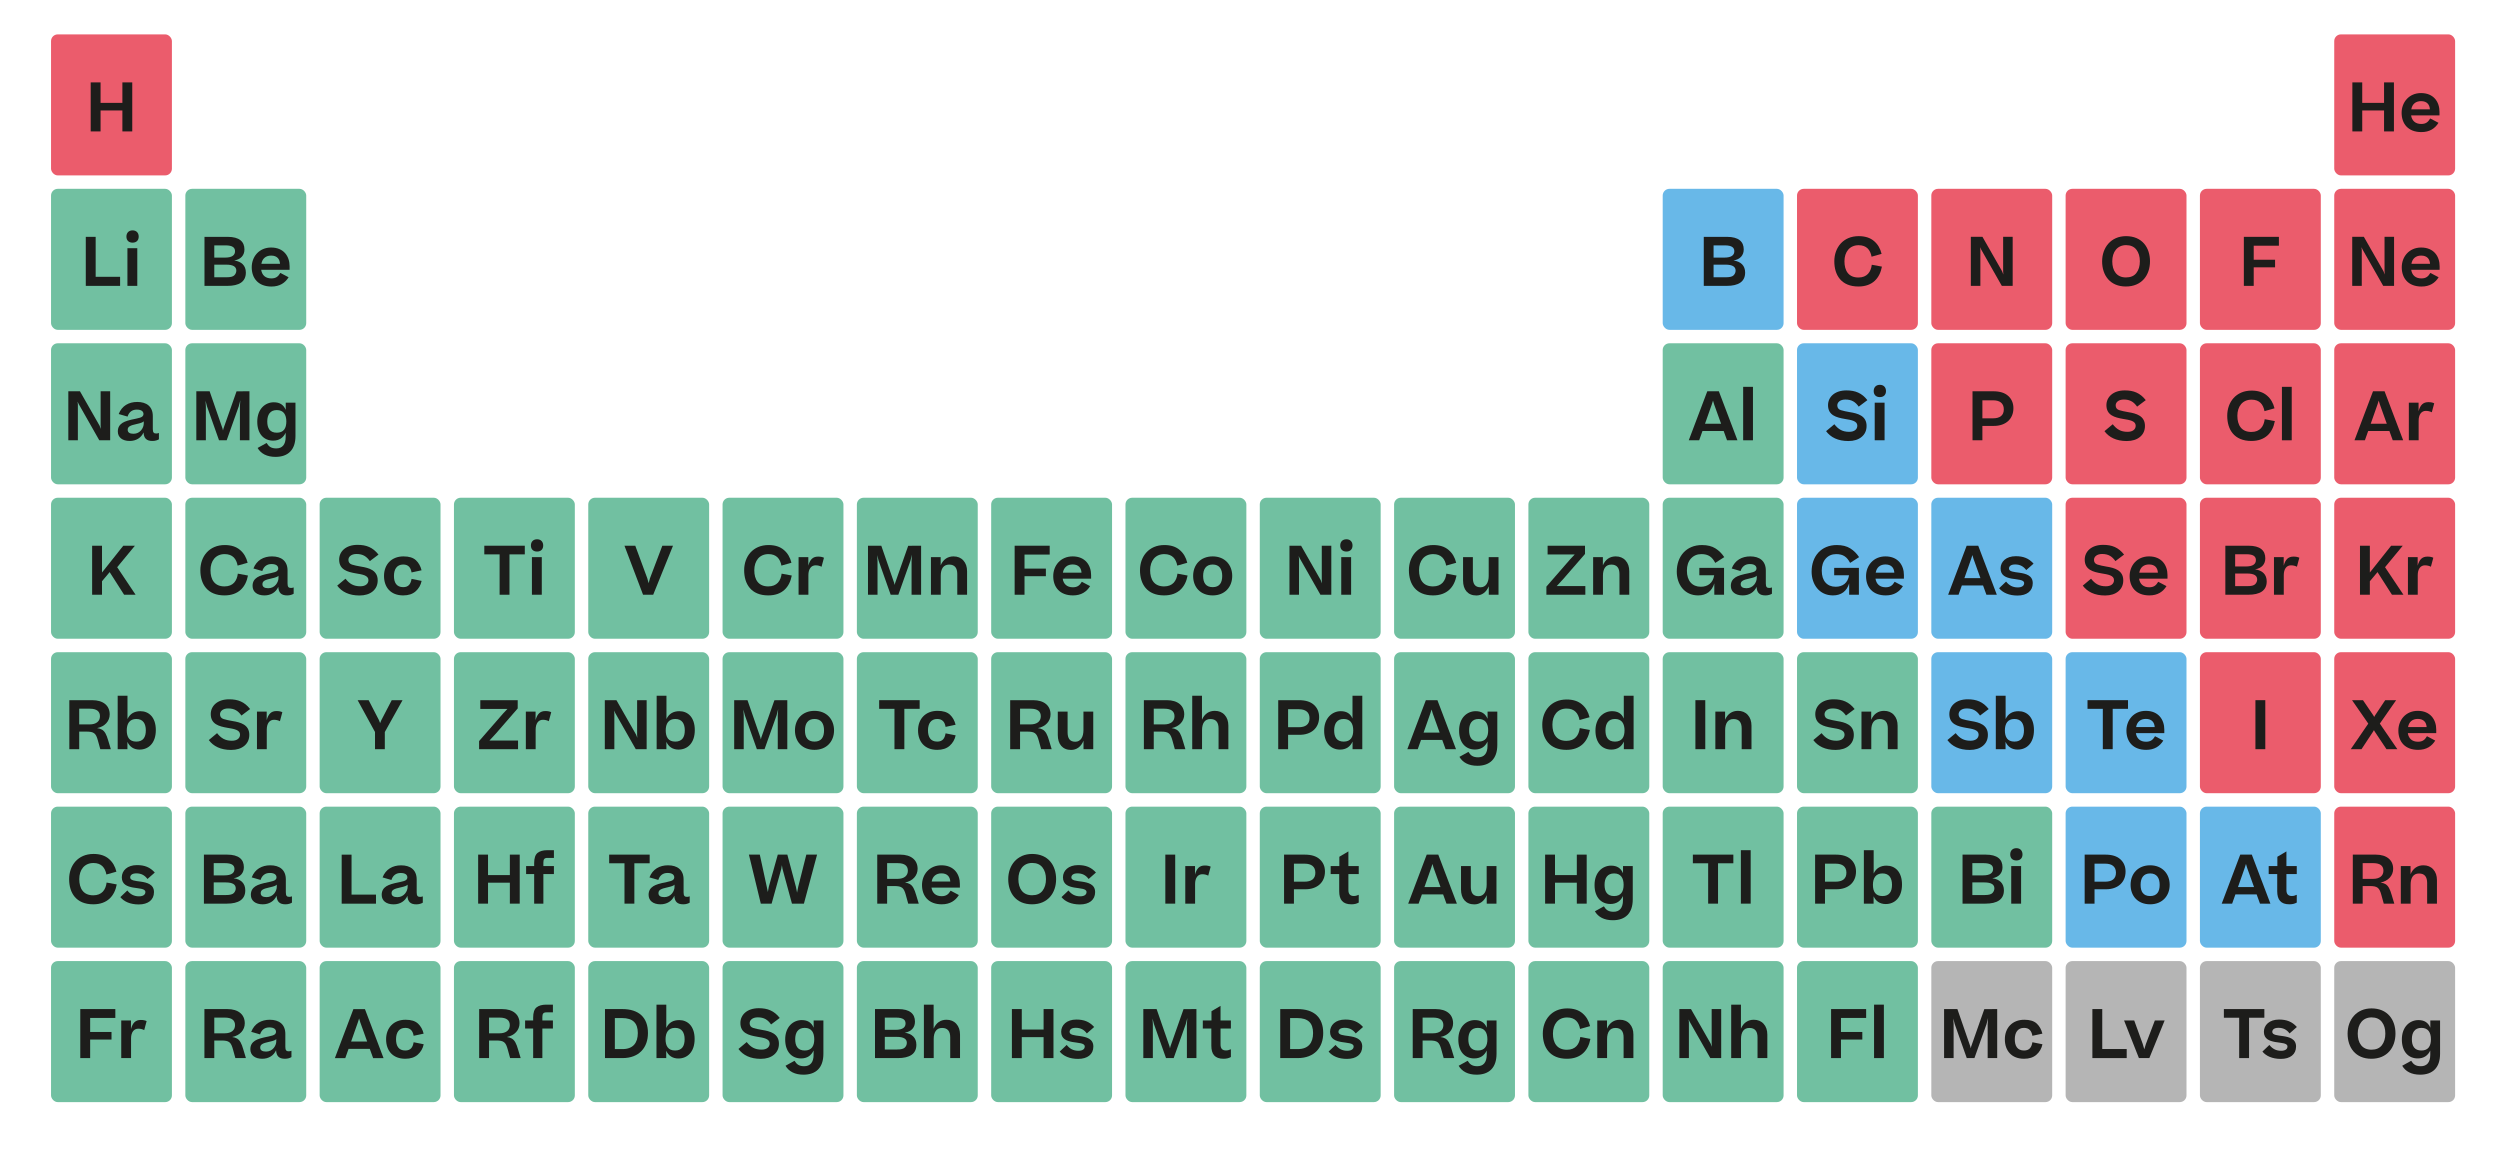 <?xml version="1.0" encoding="UTF-8"?><svg id="Periodic_Table" xmlns="http://www.w3.org/2000/svg" viewBox="0 0 744.57 343.3"><defs><style>.cls-1{fill:#68b8e8;}.cls-2{fill:#b5b5b5;}.cls-3{fill:#eb5c6c;}.cls-4{fill:#1d1d1b;}.cls-5{fill:#71c0a1;}</style></defs><rect class="cls-3" x="575.2" y="56.24" width="36" height="42" rx="2" ry="2"/><rect class="cls-3" x="695.2" y="10.24" width="36" height="42" rx="2" ry="2"/><rect class="cls-3" x="695.2" y="56.24" width="36" height="42" rx="2" ry="2"/><rect class="cls-3" x="655.2" y="56.24" width="36" height="42" rx="2" ry="2"/><rect class="cls-3" x="615.2" y="56.24" width="36" height="42" rx="2" ry="2"/><rect class="cls-3" x="535.2" y="56.24" width="36" height="42" rx="2" ry="2"/><rect class="cls-1" x="495.2" y="56.24" width="36" height="42" rx="2" ry="2"/><rect class="cls-3" x="695.2" y="102.24" width="36" height="42" rx="2" ry="2"/><rect class="cls-3" x="655.2" y="102.24" width="36" height="42" rx="2" ry="2"/><rect class="cls-3" x="615.2" y="102.24" width="36" height="42" rx="2" ry="2"/><rect class="cls-3" x="575.2" y="102.24" width="36" height="42" rx="2" ry="2"/><rect class="cls-1" x="535.2" y="102.24" width="36" height="42" rx="2" ry="2"/><rect class="cls-5" x="495.2" y="102.24" width="36" height="42" rx="2" ry="2"/><rect class="cls-3" x="695.2" y="148.24" width="36" height="42" rx="2" ry="2"/><rect class="cls-3" x="655.2" y="148.24" width="36" height="42" rx="2" ry="2"/><rect class="cls-3" x="615.2" y="148.24" width="36" height="42" rx="2" ry="2"/><rect class="cls-1" x="575.2" y="148.24" width="36" height="42" rx="2" ry="2"/><rect class="cls-1" x="535.2" y="148.24" width="36" height="42" rx="2" ry="2"/><rect class="cls-5" x="495.2" y="148.24" width="36" height="42" rx="2" ry="2"/><rect class="cls-5" x="455.2" y="148.24" width="36" height="42" rx="2" ry="2"/><rect class="cls-5" x="415.2" y="148.24" width="36" height="42" rx="2" ry="2"/><rect class="cls-5" x="375.2" y="148.24" width="36" height="42" rx="2" ry="2"/><rect class="cls-5" x="335.2" y="148.24" width="36" height="42" rx="2" ry="2"/><rect class="cls-5" x="295.2" y="148.24" width="36" height="42" rx="2" ry="2"/><rect class="cls-5" x="255.2" y="148.24" width="36" height="42" rx="2" ry="2"/><rect class="cls-5" x="215.2" y="148.24" width="36" height="42" rx="2" ry="2"/><rect class="cls-5" x="175.2" y="148.24" width="36" height="42" rx="2" ry="2"/><rect class="cls-5" x="135.2" y="148.24" width="36" height="42" rx="2" ry="2"/><rect class="cls-5" x="95.2" y="148.24" width="36" height="42" rx="2" ry="2"/><rect class="cls-5" x="55.2" y="148.24" width="36" height="42" rx="2" ry="2"/><rect class="cls-5" x="15.2" y="148.24" width="36" height="42" rx="2" ry="2"/><rect class="cls-5" x="55.2" y="102.24" width="36" height="42" rx="2" ry="2"/><rect class="cls-5" x="15.2" y="102.24" width="36" height="42" rx="2" ry="2"/><rect class="cls-5" x="55.2" y="56.24" width="36" height="42" rx="2" ry="2"/><rect class="cls-5" x="15.2" y="56.24" width="36" height="42" rx="2" ry="2"/><rect class="cls-3" x="15.2" y="10.24" width="36" height="42" rx="2" ry="2"/><rect class="cls-3" x="695.2" y="194.24" width="36" height="42" rx="2" ry="2"/><rect class="cls-3" x="655.2" y="194.24" width="36" height="42" rx="2" ry="2"/><rect class="cls-1" x="615.2" y="194.24" width="36" height="42" rx="2" ry="2"/><rect class="cls-1" x="575.2" y="194.24" width="36" height="42" rx="2" ry="2"/><rect class="cls-5" x="535.2" y="194.24" width="36" height="42" rx="2" ry="2"/><rect class="cls-5" x="495.2" y="194.24" width="36" height="42" rx="2" ry="2"/><rect class="cls-5" x="455.2" y="194.24" width="36" height="42" rx="2" ry="2"/><rect class="cls-5" x="415.2" y="194.24" width="36" height="42" rx="2" ry="2"/><rect class="cls-5" x="375.2" y="194.24" width="36" height="42" rx="2" ry="2"/><rect class="cls-5" x="335.2" y="194.24" width="36" height="42" rx="2" ry="2"/><rect class="cls-5" x="295.2" y="194.24" width="36" height="42" rx="2" ry="2"/><rect class="cls-5" x="255.2" y="194.24" width="36" height="42" rx="2" ry="2"/><rect class="cls-5" x="215.2" y="194.24" width="36" height="42" rx="2" ry="2"/><rect class="cls-5" x="175.2" y="194.24" width="36" height="42" rx="2" ry="2"/><rect class="cls-5" x="135.2" y="194.24" width="36" height="42" rx="2" ry="2"/><rect class="cls-5" x="95.2" y="194.24" width="36" height="42" rx="2" ry="2"/><rect class="cls-5" x="55.2" y="194.24" width="36" height="42" rx="2" ry="2"/><rect class="cls-5" x="15.2" y="194.24" width="36" height="42" rx="2" ry="2"/><rect class="cls-3" x="695.2" y="240.24" width="36" height="42" rx="2" ry="2"/><rect class="cls-1" x="655.2" y="240.24" width="36" height="42" rx="2" ry="2"/><rect class="cls-1" x="615.2" y="240.24" width="36" height="42" rx="2" ry="2"/><rect class="cls-5" x="575.2" y="240.24" width="36" height="42" rx="2" ry="2"/><rect class="cls-5" x="535.2" y="240.24" width="36" height="42" rx="2" ry="2"/><rect class="cls-5" x="95.2" y="240.24" width="36" height="42" rx="2" ry="2"/><rect class="cls-5" x="55.2" y="240.24" width="36" height="42" rx="2" ry="2"/><rect class="cls-5" x="15.2" y="240.24" width="36" height="42" rx="2" ry="2"/><rect class="cls-5" x="415.2" y="286.24" width="36" height="42" rx="2" ry="2"/><rect class="cls-5" x="455.2" y="286.24" width="36" height="42" rx="2" ry="2"/><rect class="cls-5" x="495.2" y="286.24" width="36" height="42" rx="2" ry="2"/><rect class="cls-5" x="535.2" y="286.24" width="36" height="42" rx="2" ry="2"/><rect class="cls-2" x="575.2" y="286.24" width="36" height="42" rx="2" ry="2"/><rect class="cls-2" x="615.2" y="286.24" width="36" height="42" rx="2" ry="2"/><rect class="cls-2" x="655.2" y="286.24" width="36" height="42" rx="2" ry="2"/><rect class="cls-2" x="695.2" y="286.24" width="36" height="42" rx="2" ry="2"/><rect class="cls-5" x="375.2" y="286.24" width="36" height="42" rx="2" ry="2"/><rect class="cls-5" x="335.2" y="286.24" width="36" height="42" rx="2" ry="2"/><rect class="cls-5" x="295.2" y="286.24" width="36" height="42" rx="2" ry="2"/><rect class="cls-5" x="255.2" y="286.24" width="36" height="42" rx="2" ry="2"/><rect class="cls-5" x="215.2" y="286.24" width="36" height="42" rx="2" ry="2"/><rect class="cls-5" x="175.2" y="286.24" width="36" height="42" rx="2" ry="2"/><rect class="cls-5" x="135.2" y="286.24" width="36" height="42" rx="2" ry="2"/><rect class="cls-5" x="55.2" y="286.24" width="36" height="42" rx="2" ry="2"/><rect class="cls-5" x="15.2" y="286.24" width="36" height="42" rx="2" ry="2"/><rect class="cls-5" x="495.2" y="240.24" width="36" height="42" rx="2" ry="2"/><rect class="cls-5" x="455.2" y="240.24" width="36" height="42" rx="2" ry="2"/><rect class="cls-5" x="415.2" y="240.24" width="36" height="42" rx="2" ry="2"/><rect class="cls-5" x="375.2" y="240.24" width="36" height="42" rx="2" ry="2"/><rect class="cls-5" x="335.2" y="240.24" width="36" height="42" rx="2" ry="2"/><rect class="cls-5" x="295.2" y="240.24" width="36" height="42" rx="2" ry="2"/><rect class="cls-5" x="255.2" y="240.24" width="36" height="42" rx="2" ry="2"/><rect class="cls-5" x="215.2" y="240.24" width="36" height="42" rx="2" ry="2"/><rect class="cls-5" x="175.2" y="240.24" width="36" height="42" rx="2" ry="2"/><rect class="cls-5" x="135.2" y="240.24" width="36" height="42" rx="2" ry="2"/><rect class="cls-5" x="95.2" y="286.24" width="36" height="42" rx="2" ry="2"/><g id="Nitrogen"><path class="cls-4" d="M589.81,74.39v10.74h-2.84v-14.6h3.46l5.84,10.24,.38,.98-.06-.98v-10.24h2.84v14.6h-3.24l-6.12-10.78-.36-.74,.1,.78Z"/></g><g id="Key"><g><path class="cls-4" d="M700.6,39.14v-14.6h2.94v6.1h6.5v-6.1h2.94v14.6h-2.94v-6.24h-6.5v6.24h-2.94Z"/><path class="cls-4" d="M726.25,36.58c-1.04,1.68-2.64,2.76-5.1,2.76-3.88,0-5.88-2.42-5.88-5.74,0-3.14,2.2-5.88,5.78-5.88,3.78,0,5.5,2.66,5.5,5.56v1.08h-8.46c.24,1.6,1.28,2.56,3.02,2.56,1.3,0,2.02-.5,2.68-1.64l2.46,1.3Zm-8.1-4.02h5.54c-.08-1.36-.82-2.44-2.64-2.44-1.6,0-2.64,.9-2.9,2.44Z"/></g></g><g id="Key-2"><g><path class="cls-4" d="M703.4,74.39v10.74h-2.84v-14.6h3.46l5.84,10.24,.38,.98-.06-.98v-10.24h2.84v14.6h-3.24l-6.12-10.78-.36-.74,.1,.78Z"/><path class="cls-4" d="M726.29,82.58c-1.04,1.68-2.64,2.76-5.1,2.76-3.88,0-5.88-2.42-5.88-5.74,0-3.14,2.2-5.88,5.78-5.88,3.78,0,5.5,2.66,5.5,5.56v1.08h-8.46c.24,1.6,1.28,2.56,3.02,2.56,1.3,0,2.02-.5,2.68-1.64l2.46,1.3Zm-8.1-4.02h5.54c-.08-1.36-.82-2.44-2.64-2.44-1.6,0-2.64,.9-2.9,2.44Z"/></g></g><g id="Key-3"><path class="cls-4" d="M668.28,85.14v-14.6h10.44v2.64h-7.5v4.18h6.36v2.26h-6.36v5.52h-2.94Z"/></g><g id="Key-4"><path class="cls-4" d="M626.07,77.83c0-4.08,2.62-7.5,7.12-7.5,4.78,0,7.14,3.38,7.14,7.5s-2.46,7.5-7.18,7.5-7.08-3.34-7.08-7.5Zm10.2,3.48c.7-.9,1.04-2.06,1.04-3.48s-.34-2.58-1.04-3.48c-.7-.9-1.72-1.34-3.08-1.34-2.6,0-4.1,2.02-4.1,4.82s1.3,4.8,4.08,4.8c1.38,0,2.42-.44,3.1-1.32Z"/></g><g id="Key-5"><path class="cls-4" d="M557.41,76.45c-.38-2-1.46-3.42-3.86-3.42-2.68,0-4.22,2-4.22,4.8s1.22,4.82,4.16,4.82c2.6,0,3.72-1.68,3.98-3.8l3.02,.56c-.64,3.44-2.8,5.92-7,5.92-5.12,0-7.18-3.42-7.18-7.5s2.62-7.5,7.26-7.5c1.9,0,3.42,.48,4.56,1.46,1.14,.96,1.88,2.24,2.26,3.82l-2.98,.84Z"/></g><g id="Key-6"><path class="cls-4" d="M507.43,85.14v-14.6h6.9c3.5,0,5,1.44,5,3.74,0,1.74-1.04,2.96-3.04,3.3,2.16,.3,3.46,1.5,3.46,3.6,0,2.72-2,3.96-5.5,3.96h-6.82Zm2.92-12.06v3.64h3.2c2.14,0,2.98-.76,2.98-1.9,0-1.06-.72-1.74-2.82-1.74h-3.36Zm0,5.74v3.76h3.66c1.18,0,1.94-.2,2.32-.6,.38-.4,.58-.86,.58-1.4,0-1.1-.86-1.76-3.02-1.76h-3.54Z"/></g><g id="Key-7"><g><path class="cls-4" d="M701.23,131.13l5.52-14.6h3.44l5.54,14.6h-3.1l-1-2.76h-6.32l-.98,2.76h-3.1Zm6.86-10.68l-2.02,5.74h4.78l-2.06-5.74-.34-1.14-.36,1.14Z"/><path class="cls-4" d="M724.98,120.11l-.72,2.68c-.5-.26-1.08-.42-1.78-.42-1.28,0-2.14,1.06-2.14,2.92v5.84h-2.92v-11.2h2.9v2.54c.5-1.84,1.34-2.7,2.92-2.7,.74,0,1.28,.12,1.74,.34Z"/></g></g><g id="Key-8"><g><path class="cls-4" d="M674.43,122.45c-.38-2-1.46-3.42-3.86-3.42-2.68,0-4.22,2-4.22,4.8s1.22,4.82,4.16,4.82c2.6,0,3.72-1.68,3.98-3.8l3.02,.56c-.64,3.44-2.8,5.92-7,5.92-5.12,0-7.18-3.42-7.18-7.5s2.62-7.5,7.26-7.5c1.9,0,3.42,.48,4.56,1.46,1.14,.96,1.88,2.24,2.26,3.82l-2.98,.84Z"/><path class="cls-4" d="M682.54,115.21v15.92h-2.92v-15.92h2.92Z"/></g></g><g id="Key-9"><path class="cls-4" d="M629.23,126.35c1.2,1.52,2.42,2.26,4.42,2.26,1.58,0,2.42-.78,2.42-1.82,0-1.44-1.78-1.7-3.72-2.02-2.54-.44-5-1.08-5-4.1,0-2.38,1.94-4.4,5.48-4.4,2.62,0,4.56,.76,6.24,2.9l-2.58,1.94c-.96-1.36-2.04-2.12-3.96-2.12-1.6,0-2.42,.84-2.42,1.74,0,.72,.36,1.2,1.06,1.42,.72,.22,1.62,.42,2.7,.6,2.36,.38,4.96,1.08,4.96,4.1,0,1.34-.48,2.44-1.46,3.26-.98,.82-2.3,1.24-3.96,1.24-3.1,0-5.28-1.1-6.64-2.94l2.46-2.06Z"/></g><g id="Key-10"><path class="cls-4" d="M590.41,126.85v4.28h-2.94v-14.6h6.14c1.98,0,3.48,.46,4.5,1.4,1.02,.92,1.54,2.14,1.54,3.64,0,3.28-2.36,5.28-5.82,5.28h-3.42Zm0-7.62v5.36h3.12c2.08,0,3.26-.84,3.26-2.68s-1.24-2.68-3.16-2.68h-3.22Z"/></g><g id="Key-11"><g><path class="cls-4" d="M546.32,126.35c1.2,1.52,2.42,2.26,4.42,2.26,1.58,0,2.42-.78,2.42-1.82,0-1.44-1.78-1.7-3.72-2.02-2.54-.44-5-1.08-5-4.1,0-2.38,1.94-4.4,5.48-4.4,2.62,0,4.56,.76,6.24,2.9l-2.58,1.94c-.96-1.36-2.04-2.12-3.96-2.12-1.6,0-2.42,.84-2.42,1.74,0,.72,.36,1.2,1.06,1.42,.72,.22,1.62,.42,2.7,.6,2.36,.38,4.96,1.08,4.96,4.1,0,1.34-.48,2.44-1.46,3.26-.98,.82-2.3,1.24-3.96,1.24-3.1,0-5.28-1.1-6.64-2.94l2.46-2.06Z"/><path class="cls-4" d="M559.88,114.61c1.14,0,1.82,.76,1.82,1.86s-.68,1.8-1.82,1.8c-1.2,0-1.84-.74-1.84-1.8s.64-1.86,1.84-1.86Zm1.4,5.32v11.2h-2.94v-11.2h2.94Z"/></g></g><g id="Key-12"><g><path class="cls-4" d="M502.96,131.13l5.52-14.6h3.44l5.54,14.6h-3.1l-1-2.76h-6.32l-.98,2.76h-3.1Zm6.86-10.68l-2.02,5.74h4.78l-2.06-5.74-.34-1.14-.36,1.14Z"/><path class="cls-4" d="M522.08,115.21v15.92h-2.92v-15.92h2.92Z"/></g></g><g id="Key-13"><g><path class="cls-4" d="M702.87,177.13v-14.6h2.94v7.98l6.34-7.98h3.46l-5.28,6.4,5.48,8.2h-3.42l-4.3-6.74-2.28,2.72v4.02h-2.94Z"/><path class="cls-4" d="M724.71,166.11l-.72,2.68c-.5-.26-1.08-.42-1.78-.42-1.28,0-2.14,1.06-2.14,2.92v5.84h-2.92v-11.2h2.9v2.54c.5-1.84,1.34-2.7,2.92-2.7,.74,0,1.28,.12,1.74,.34Z"/></g></g><g id="Key-14"><g><path class="cls-4" d="M662.77,177.13v-14.6h6.9c3.5,0,5,1.44,5,3.74,0,1.74-1.04,2.96-3.04,3.3,2.16,.3,3.46,1.5,3.46,3.6,0,2.72-2,3.96-5.5,3.96h-6.82Zm2.92-12.06v3.64h3.2c2.14,0,2.98-.76,2.98-1.9,0-1.06-.72-1.74-2.82-1.74h-3.36Zm0,5.74v3.76h3.66c1.18,0,1.94-.2,2.32-.6,.38-.4,.58-.86,.58-1.4,0-1.1-.86-1.76-3.02-1.76h-3.54Z"/><path class="cls-4" d="M684.81,166.11l-.72,2.68c-.5-.26-1.08-.42-1.78-.42-1.28,0-2.14,1.06-2.14,2.92v5.84h-2.92v-11.2h2.9v2.54c.5-1.84,1.34-2.7,2.92-2.7,.74,0,1.28,.12,1.74,.34Z"/></g></g><g id="Key-15"><g><path class="cls-4" d="M622.77,172.35c1.2,1.52,2.42,2.26,4.42,2.26,1.58,0,2.42-.78,2.42-1.82,0-1.44-1.78-1.7-3.72-2.02-2.54-.44-5-1.08-5-4.1,0-2.38,1.94-4.4,5.48-4.4,2.62,0,4.56,.76,6.24,2.9l-2.58,1.94c-.96-1.36-2.04-2.12-3.96-2.12-1.6,0-2.42,.84-2.42,1.74,0,.72,.36,1.2,1.06,1.42,.72,.22,1.62,.42,2.7,.6,2.36,.38,4.96,1.08,4.96,4.1,0,1.34-.48,2.44-1.46,3.26-.98,.82-2.3,1.24-3.96,1.24-3.1,0-5.28-1.1-6.64-2.94l2.46-2.06Z"/><path class="cls-4" d="M645.24,174.57c-1.04,1.68-2.64,2.76-5.1,2.76-3.88,0-5.88-2.42-5.88-5.74,0-3.14,2.2-5.88,5.78-5.88,3.78,0,5.5,2.66,5.5,5.56v1.08h-8.46c.24,1.6,1.28,2.56,3.02,2.56,1.3,0,2.02-.5,2.68-1.64l2.46,1.3Zm-8.1-4.02h5.54c-.08-1.36-.82-2.44-2.64-2.44-1.6,0-2.64,.9-2.9,2.44Z"/></g></g><g id="Key-16"><g><path class="cls-4" d="M580.21,177.13l5.52-14.6h3.44l5.54,14.6h-3.1l-1-2.76h-6.32l-.98,2.76h-3.1Zm6.86-10.68l-2.02,5.74h4.78l-2.06-5.74-.34-1.14-.36,1.14Z"/><path class="cls-4" d="M597.47,173.21c.9,1.14,1.98,1.74,3.48,1.74,1.36,0,1.9-.58,1.9-1.28,0-1.06-1.86-1.02-3.7-1.34-1.7-.32-3.32-.9-3.32-3.04,0-1.98,1.62-3.64,4.52-3.64,2.24,0,3.88,.62,5.3,2.22l-2.18,1.92c-.82-1.12-1.86-1.68-3.3-1.68-1.36,0-1.84,.6-1.84,1.22,0,.92,1.48,1.02,3.1,1.24,1.9,.28,3.98,.78,3.98,3.12s-1.76,3.68-4.54,3.68c-2.48,0-4.36-.82-5.48-2.18l2.08-1.98Z"/></g></g><g id="Key-17"><g><path class="cls-4" d="M546.71,174.75c2.06,0,3.64-1.1,3.98-3.42h-4.42v-2.2h7.36v8h-2.9v-3.38c-.7,2.32-2.36,3.58-4.82,3.58-4.1,0-6.36-3.32-6.36-7.08,0-4.56,2.84-7.92,7.5-7.92,1.64,0,2.98,.34,4.02,1,1.06,.66,1.92,1.54,2.62,2.6l-2.68,1.72c-.9-1.76-2.04-2.62-4.12-2.62-1.28,0-2.32,.44-3.12,1.32-.8,.88-1.2,2.08-1.2,3.62,0,3.02,1.58,4.78,4.14,4.78Z"/><path class="cls-4" d="M566.74,174.57c-1.04,1.68-2.64,2.76-5.1,2.76-3.88,0-5.88-2.42-5.88-5.74,0-3.14,2.2-5.88,5.78-5.88,3.78,0,5.5,2.66,5.5,5.56v1.08h-8.46c.24,1.6,1.28,2.56,3.02,2.56,1.3,0,2.02-.5,2.68-1.64l2.46,1.3Zm-8.1-4.02h5.54c-.08-1.36-.82-2.44-2.64-2.44-1.6,0-2.64,.9-2.9,2.44Z"/></g></g><g id="Key-18"><g><path class="cls-4" d="M506.55,174.75c2.06,0,3.64-1.1,3.98-3.42h-4.42v-2.2h7.36v8h-2.9v-3.38c-.7,2.32-2.36,3.58-4.82,3.58-4.1,0-6.36-3.32-6.36-7.08,0-4.56,2.84-7.92,7.5-7.92,1.64,0,2.98,.34,4.02,1,1.06,.66,1.92,1.54,2.62,2.6l-2.68,1.72c-.9-1.76-2.04-2.62-4.12-2.62-1.28,0-2.32,.44-3.12,1.32-.8,.88-1.2,2.08-1.2,3.62,0,3.02,1.58,4.78,4.14,4.78Z"/><path class="cls-4" d="M515.49,174.51c0-1.28,.56-2.02,1.38-2.56,.8-.5,1.9-.84,4.06-1.26,.92-.18,1.52-.38,1.78-.58,.28-.22,.42-.48,.42-.82,0-.72-.56-1.3-2-1.3s-2.34,.8-2.74,2.08l-2.64-.76c.94-2.46,3.04-3.6,5.52-3.6,2.78,0,4.64,1.36,4.64,4.22v3.84c0,1.04,.3,1.34,1.04,1.34,.3,0,.56-.08,.78-.16v1.88c-.4,.26-1.1,.5-1.92,.5-1.78,0-2.56-.8-2.66-2.54-.7,1.6-2.22,2.54-4.12,2.54-2.16,0-3.54-1.06-3.54-2.82Zm7.72-2.36v-.68c-.26,.32-.88,.54-2.06,.8-1.94,.42-2.72,.76-2.72,1.72,0,.82,.6,1.2,1.74,1.2,2.02,0,3.04-1.82,3.04-3.04Z"/></g></g><g id="Key-19"><g><path class="cls-4" d="M460.56,174.71l7.14-8.2,1.3-1.38h-8.08v-2.6h11.14v2.46l-6.48,7.46-1.94,2.1h8.52v2.58h-11.6v-2.42Z"/><path class="cls-4" d="M474.48,177.13v-11.2h2.9v2.44c.74-1.78,2.12-2.66,3.82-2.66,1.22,0,2.2,.4,2.94,1.22s1.1,1.88,1.1,3.22v6.98h-2.92v-6.16c0-1.78-.72-2.82-2.42-2.82s-2.5,1.26-2.5,3.32v5.66h-2.92Z"/></g></g><g id="Key-20"><g><path class="cls-4" d="M430.71,168.45c-.38-2-1.46-3.42-3.86-3.42-2.68,0-4.22,2-4.22,4.8s1.22,4.82,4.16,4.82c2.6,0,3.72-1.68,3.98-3.8l3.02,.56c-.64,3.44-2.8,5.92-7,5.92-5.12,0-7.18-3.42-7.18-7.5s2.62-7.5,7.26-7.5c1.9,0,3.42,.48,4.56,1.46,1.14,.96,1.88,2.24,2.26,3.82l-2.98,.84Z"/><path class="cls-4" d="M446.3,165.93v11.2h-2.9v-2.52c-.74,1.82-2.1,2.74-3.7,2.74-2.58,0-3.96-1.78-3.96-4.44v-6.98h2.92v6.16c0,1.78,.62,2.82,2.3,2.82,1.58,0,2.42-1.42,2.42-3.42v-5.56h2.92Z"/></g></g><g id="Key-21"><g><path class="cls-4" d="M386.88,166.39v10.74h-2.84v-14.6h3.46l5.84,10.24,.38,.98-.06-.98v-10.24h2.84v14.6h-3.24l-6.12-10.78-.36-.74,.1,.78Z"/><path class="cls-4" d="M401,160.61c1.14,0,1.82,.76,1.82,1.86s-.68,1.8-1.82,1.8c-1.2,0-1.84-.74-1.84-1.8s.64-1.86,1.84-1.86Zm1.4,5.32v11.2h-2.94v-11.2h2.94Z"/></g></g><g id="Key-22"><g><path class="cls-4" d="M350.62,168.45c-.38-2-1.46-3.42-3.86-3.42-2.68,0-4.22,2-4.22,4.8s1.22,4.82,4.16,4.82c2.6,0,3.72-1.68,3.98-3.8l3.02,.56c-.64,3.44-2.8,5.92-7,5.92-5.12,0-7.18-3.42-7.18-7.5s2.62-7.5,7.26-7.5c1.9,0,3.42,.48,4.56,1.46,1.14,.96,1.88,2.24,2.26,3.82l-2.98,.84Z"/><path class="cls-4" d="M355.35,171.53c0-3.32,2.2-5.82,5.82-5.82s5.82,2.54,5.82,5.82-2.2,5.8-5.82,5.8-5.82-2.42-5.82-5.8Zm8.66,0c0-2-.82-3.4-2.84-3.4s-2.84,1.42-2.84,3.4,.76,3.34,2.84,3.34,2.84-1.36,2.84-3.34Z"/></g></g><g id="Key-23"><g><path class="cls-4" d="M302.19,177.13v-14.6h10.44v2.64h-7.5v4.18h6.36v2.26h-6.36v5.52h-2.94Z"/><path class="cls-4" d="M324.66,174.57c-1.04,1.68-2.64,2.76-5.1,2.76-3.88,0-5.88-2.42-5.88-5.74,0-3.14,2.2-5.88,5.78-5.88,3.78,0,5.5,2.66,5.5,5.56v1.08h-8.46c.24,1.6,1.28,2.56,3.02,2.56,1.3,0,2.02-.5,2.68-1.64l2.46,1.3Zm-8.1-4.02h5.54c-.08-1.36-.82-2.44-2.64-2.44-1.6,0-2.64,.9-2.9,2.44Z"/></g></g><g id="Key-24"><g><path class="cls-4" d="M270.49,162.55l3.84-.02v14.6h-2.84v-10.08l.12-1.86-.46,1.82-3.6,10.12h-2.28l-3.58-10.1-.44-1.7,.1,1.72v10.08h-2.84v-14.6h3.96l3.84,11.1,.14,.58,.14-.56,3.9-11.1Z"/><path class="cls-4" d="M277.26,177.13v-11.2h2.9v2.44c.74-1.78,2.12-2.66,3.82-2.66,1.22,0,2.2,.4,2.94,1.22s1.1,1.88,1.1,3.22v6.98h-2.92v-6.16c0-1.78-.72-2.82-2.42-2.82s-2.5,1.26-2.5,3.32v5.66h-2.92Z"/></g></g><g id="Key-25"><g><path class="cls-4" d="M232.73,168.45c-.38-2-1.46-3.42-3.86-3.42-2.68,0-4.22,2-4.22,4.8s1.22,4.82,4.16,4.82c2.6,0,3.72-1.68,3.98-3.8l3.02,.56c-.64,3.44-2.8,5.92-7,5.92-5.12,0-7.18-3.42-7.18-7.5s2.62-7.5,7.26-7.5c1.9,0,3.42,.48,4.56,1.46,1.14,.96,1.88,2.24,2.26,3.82l-2.98,.84Z"/><path class="cls-4" d="M245.4,166.11l-.72,2.68c-.5-.26-1.08-.42-1.78-.42-1.28,0-2.14,1.06-2.14,2.92v5.84h-2.92v-11.2h2.9v2.54c.5-1.84,1.34-2.7,2.92-2.7,.74,0,1.28,.12,1.74,.34Z"/></g></g><g id="Key-26"><path class="cls-4" d="M200.44,162.53l-5.9,14.6h-3.02l-5.54-14.6h3.22l3.58,9.7,.4,1.46,.4-1.46,3.68-9.7h3.18Z"/></g><g id="Key-27"><g><path class="cls-4" d="M144.24,165.11v-2.58h12.06v2.58h-4.56v12.02h-2.94v-12.02h-4.56Z"/><path class="cls-4" d="M159.96,160.61c1.14,0,1.82,.76,1.82,1.86s-.68,1.8-1.82,1.8c-1.2,0-1.84-.74-1.84-1.8s.64-1.86,1.84-1.86Zm1.4,5.32v11.2h-2.94v-11.2h2.94Z"/></g></g><g id="Key-28"><g><path class="cls-4" d="M102.89,172.35c1.2,1.52,2.42,2.26,4.42,2.26,1.58,0,2.42-.78,2.42-1.82,0-1.44-1.78-1.7-3.72-2.02-2.54-.44-5-1.08-5-4.1,0-2.38,1.94-4.4,5.48-4.4,2.62,0,4.56,.76,6.24,2.9l-2.58,1.94c-.96-1.36-2.04-2.12-3.96-2.12-1.6,0-2.42,.84-2.42,1.74,0,.72,.36,1.2,1.06,1.42,.72,.22,1.62,.42,2.7,.6,2.36,.38,4.96,1.08,4.96,4.1,0,1.34-.48,2.44-1.46,3.26-.98,.82-2.3,1.24-3.96,1.24-3.1,0-5.28-1.1-6.64-2.94l2.46-2.06Z"/><path class="cls-4" d="M122.57,170.49c-.22-1.38-.9-2.36-2.48-2.36-1.9,0-2.76,1.42-2.76,3.4s.76,3.34,2.76,3.34c1.6,0,2.24-.96,2.48-2.46l3,.6c-.26,1.26-.86,2.28-1.78,3.1-.92,.82-2.16,1.22-3.7,1.22-3.74,0-5.72-2.42-5.72-5.8s2.2-5.82,5.8-5.82c1.66,0,2.9,.38,3.72,1.16s1.36,1.76,1.66,2.98l-2.98,.64Z"/></g></g><g id="Key-29"><g><path class="cls-4" d="M70.77,168.45c-.38-2-1.46-3.42-3.86-3.42-2.68,0-4.22,2-4.22,4.8s1.22,4.82,4.16,4.82c2.6,0,3.72-1.68,3.98-3.8l3.02,.56c-.64,3.44-2.8,5.92-7,5.92-5.12,0-7.18-3.42-7.18-7.5s2.62-7.5,7.26-7.5c1.9,0,3.42,.48,4.56,1.46,1.14,.96,1.88,2.24,2.26,3.82l-2.98,.84Z"/><path class="cls-4" d="M75.22,174.51c0-1.28,.56-2.02,1.38-2.56,.8-.5,1.9-.84,4.06-1.26,.92-.18,1.52-.38,1.78-.58,.28-.22,.42-.48,.42-.82,0-.72-.56-1.3-2-1.3s-2.34,.8-2.74,2.08l-2.64-.76c.94-2.46,3.04-3.6,5.52-3.6,2.78,0,4.64,1.36,4.64,4.22v3.84c0,1.04,.3,1.34,1.04,1.34,.3,0,.56-.08,.78-.16v1.88c-.4,.26-1.1,.5-1.92,.5-1.78,0-2.56-.8-2.66-2.54-.7,1.6-2.22,2.54-4.12,2.54-2.16,0-3.54-1.06-3.54-2.82Zm7.72-2.36v-.68c-.26,.32-.88,.54-2.06,.8-1.94,.42-2.72,.76-2.72,1.72,0,.82,.6,1.2,1.74,1.2,2.02,0,3.04-1.82,3.04-3.04Z"/></g></g><g id="Key-30"><path class="cls-4" d="M27.44,177.13v-14.6h2.94v7.98l6.34-7.98h3.46l-5.28,6.4,5.48,8.2h-3.42l-4.3-6.74-2.28,2.72v4.02h-2.94Z"/></g><g id="Key-31"><g><path class="cls-4" d="M70.45,116.55l3.84-.02v14.6h-2.84v-10.08l.12-1.86-.46,1.82-3.6,10.12h-2.28l-3.58-10.1-.44-1.7,.1,1.72v10.08h-2.84v-14.6h3.96l3.84,11.1,.14,.58,.14-.56,3.9-11.1Z"/><path class="cls-4" d="M76.62,125.59c0-3.86,2.44-5.78,4.92-5.78,1.76,0,2.9,.72,3.56,2.26v-2.14h2.9v9.92c0,4.18-2.24,6.22-5.94,6.22-2.56,0-4.36-.96-5.34-2.66l2.68-1.48c.64,1.06,1.36,1.62,2.88,1.62,1.76,0,2.8-1.1,2.8-3.42v-1.26c-.7,1.5-1.92,2.36-3.74,2.36-2.64,0-4.72-1.88-4.72-5.64Zm8.66-.06c0-2-.82-3.4-2.84-3.4s-2.84,1.42-2.84,3.4,.76,3.34,2.84,3.34,2.84-1.36,2.84-3.34Z"/></g></g><g id="Key-32"><g><path class="cls-4" d="M23.19,120.39v10.74h-2.84v-14.6h3.46l5.84,10.24,.38,.98-.06-.98v-10.24h2.84v14.6h-3.24l-6.12-10.78-.36-.74,.1,.78Z"/><path class="cls-4" d="M35.09,128.51c0-1.28,.56-2.02,1.38-2.56,.8-.5,1.9-.84,4.06-1.26,.92-.18,1.52-.38,1.78-.58,.28-.22,.42-.48,.42-.82,0-.72-.56-1.3-2-1.3s-2.34,.8-2.74,2.08l-2.64-.76c.94-2.46,3.04-3.6,5.52-3.6,2.78,0,4.64,1.36,4.64,4.22v3.84c0,1.04,.3,1.34,1.04,1.34,.3,0,.56-.08,.78-.16v1.88c-.4,.26-1.1,.5-1.92,.5-1.78,0-2.56-.8-2.66-2.54-.7,1.6-2.22,2.54-4.12,2.54-2.16,0-3.54-1.06-3.54-2.82Zm7.72-2.36v-.68c-.26,.32-.88,.54-2.06,.8-1.94,.42-2.72,.76-2.72,1.72,0,.82,.6,1.2,1.74,1.2,2.02,0,3.04-1.82,3.04-3.04Z"/></g></g><g id="Key-33"><g><path class="cls-4" d="M60.9,85.14v-14.6h6.9c3.5,0,5,1.44,5,3.74,0,1.74-1.04,2.96-3.04,3.3,2.16,.3,3.46,1.5,3.46,3.6,0,2.72-2,3.96-5.5,3.96h-6.82Zm2.92-12.06v3.64h3.2c2.14,0,2.98-.76,2.98-1.9,0-1.06-.72-1.74-2.82-1.74h-3.36Zm0,5.74v3.76h3.66c1.18,0,1.94-.2,2.32-.6,.38-.4,.58-.86,.58-1.4,0-1.1-.86-1.76-3.02-1.76h-3.54Z"/><path class="cls-4" d="M85.95,82.58c-1.04,1.68-2.64,2.76-5.1,2.76-3.88,0-5.88-2.42-5.88-5.74,0-3.14,2.2-5.88,5.78-5.88,3.78,0,5.5,2.66,5.5,5.56v1.08h-8.46c.24,1.6,1.28,2.56,3.02,2.56,1.3,0,2.02-.5,2.68-1.64l2.46,1.3Zm-8.1-4.02h5.54c-.08-1.36-.82-2.44-2.64-2.44-1.6,0-2.64,.9-2.9,2.44Z"/></g></g><g id="Key-34"><g><path class="cls-4" d="M25.55,85.14v-14.6h2.94v11.9h7.28v2.7h-10.22Z"/><path class="cls-4" d="M39.49,68.61c1.14,0,1.82,.76,1.82,1.86s-.68,1.8-1.82,1.8c-1.2,0-1.84-.74-1.84-1.8s.64-1.86,1.84-1.86Zm1.4,5.32v11.2h-2.94v-11.2h2.94Z"/></g></g><g id="Key-35"><path class="cls-4" d="M27.01,39.14v-14.6h2.94v6.1h6.5v-6.1h2.94v14.6h-2.94v-6.24h-6.5v6.24h-2.94Z"/></g><g id="Key-36"><g><path class="cls-4" d="M700.12,223.13l5.22-7.62-4.84-6.98h3.26l3.1,4.56,.24,.44,.24-.44,3.04-4.56h3.26l-4.86,6.98,5.22,7.62h-3.24l-3.48-5.22-.26-.46-.26,.46-3.44,5.22h-3.2Z"/><path class="cls-4" d="M725.28,220.57c-1.04,1.68-2.64,2.76-5.1,2.76-3.88,0-5.88-2.42-5.88-5.74,0-3.14,2.2-5.88,5.78-5.88,3.78,0,5.5,2.66,5.5,5.56v1.08h-8.46c.24,1.6,1.28,2.56,3.02,2.56,1.3,0,2.02-.5,2.68-1.64l2.46,1.3Zm-8.1-4.02h5.54c-.08-1.36-.82-2.44-2.64-2.44-1.6,0-2.64,.9-2.9,2.44Z"/></g></g><g id="Key-37"><path class="cls-4" d="M671.73,223.13v-14.6h2.94v14.6h-2.94Z"/></g><g id="Key-38"><g><path class="cls-4" d="M621.72,211.11v-2.58h12.06v2.58h-4.56v12.02h-2.94v-12.02h-4.56Z"/><path class="cls-4" d="M644.29,220.57c-1.04,1.68-2.64,2.76-5.1,2.76-3.88,0-5.88-2.42-5.88-5.74,0-3.14,2.2-5.88,5.78-5.88,3.78,0,5.5,2.66,5.5,5.56v1.08h-8.46c.24,1.6,1.28,2.56,3.02,2.56,1.3,0,2.02-.5,2.68-1.64l2.46,1.3Zm-8.1-4.02h5.54c-.08-1.36-.82-2.44-2.64-2.44-1.6,0-2.64,.9-2.9,2.44Z"/></g></g><g id="Key-39"><g><path class="cls-4" d="M582.45,218.35c1.2,1.52,2.42,2.26,4.42,2.26,1.58,0,2.42-.78,2.42-1.82,0-1.44-1.78-1.7-3.72-2.02-2.54-.44-5-1.08-5-4.1,0-2.38,1.94-4.4,5.48-4.4,2.62,0,4.56,.76,6.24,2.9l-2.58,1.94c-.96-1.36-2.04-2.12-3.96-2.12-1.6,0-2.42,.84-2.42,1.74,0,.72,.36,1.2,1.06,1.42,.72,.22,1.62,.42,2.7,.6,2.36,.38,4.96,1.08,4.96,4.1,0,1.34-.48,2.44-1.46,3.26-.98,.82-2.3,1.24-3.96,1.24-3.1,0-5.28-1.1-6.64-2.94l2.46-2.06Z"/><path class="cls-4" d="M600.93,223.25c-1.76,0-2.96-.86-3.62-2.3v2.18h-2.9v-15.92h2.92v6.94c.74-1.6,2.08-2.34,3.84-2.34,2.5,0,4.6,1.78,4.6,5.64s-2.18,5.8-4.84,5.8Zm1.86-5.72c0-2-.82-3.4-2.84-3.4s-2.84,1.42-2.84,3.4,.76,3.34,2.84,3.34,2.84-1.36,2.84-3.34Z"/></g></g><g id="Key-40"><g><path class="cls-4" d="M542.52,218.35c1.2,1.52,2.42,2.26,4.42,2.26,1.58,0,2.42-.78,2.42-1.82,0-1.44-1.78-1.7-3.72-2.02-2.54-.44-5-1.08-5-4.1,0-2.38,1.94-4.4,5.48-4.4,2.62,0,4.56,.76,6.24,2.9l-2.58,1.94c-.96-1.36-2.04-2.12-3.96-2.12-1.6,0-2.42,.84-2.42,1.74,0,.72,.36,1.2,1.06,1.42,.72,.22,1.62,.42,2.7,.6,2.36,.38,4.96,1.08,4.96,4.1,0,1.34-.48,2.44-1.46,3.26-.98,.82-2.3,1.24-3.96,1.24-3.1,0-5.28-1.1-6.64-2.94l2.46-2.06Z"/><path class="cls-4" d="M554.4,223.13v-11.2h2.9v2.44c.74-1.78,2.12-2.66,3.82-2.66,1.22,0,2.2,.4,2.94,1.22s1.1,1.88,1.1,3.22v6.98h-2.92v-6.16c0-1.78-.72-2.82-2.42-2.82s-2.5,1.26-2.5,3.32v5.66h-2.92Z"/></g></g><g id="Key-41"><g><path class="cls-4" d="M504.94,223.13v-14.6h2.94v14.6h-2.94Z"/><path class="cls-4" d="M510.88,223.13v-11.2h2.9v2.44c.74-1.78,2.12-2.66,3.82-2.66,1.22,0,2.2,.4,2.94,1.22s1.1,1.88,1.1,3.22v6.98h-2.92v-6.16c0-1.78-.72-2.82-2.42-2.82s-2.5,1.26-2.5,3.32v5.66h-2.92Z"/></g></g><g id="Key-42"><g><path class="cls-4" d="M470.43,214.45c-.38-2-1.46-3.42-3.86-3.42-2.68,0-4.22,2-4.22,4.8s1.22,4.82,4.16,4.82c2.6,0,3.72-1.68,3.98-3.8l3.02,.56c-.64,3.44-2.8,5.92-7,5.92-5.12,0-7.18-3.42-7.18-7.5s2.62-7.5,7.26-7.5c1.9,0,3.42,.48,4.56,1.46,1.14,.96,1.88,2.24,2.26,3.82l-2.98,.84Z"/><path class="cls-4" d="M480.09,211.81c1.74,0,2.86,.68,3.52,2.18v-6.78h2.92v15.92h-2.9v-2.26c-.7,1.52-1.92,2.38-3.74,2.38-2.64,0-4.72-1.9-4.72-5.66s2.44-5.78,4.92-5.78Zm3.74,5.72c0-2-.82-3.4-2.84-3.4s-2.84,1.42-2.84,3.4,.76,3.34,2.84,3.34,2.84-1.36,2.84-3.34Z"/></g></g><g id="Key-43"><g><path class="cls-4" d="M419.14,223.13l5.52-14.6h3.44l5.54,14.6h-3.1l-1-2.76h-6.32l-.98,2.76h-3.1Zm6.86-10.68l-2.02,5.74h4.78l-2.06-5.74-.34-1.14-.36,1.14Z"/><path class="cls-4" d="M434.56,217.59c0-3.86,2.44-5.78,4.92-5.78,1.76,0,2.9,.72,3.56,2.26v-2.14h2.9v9.92c0,4.18-2.24,6.22-5.94,6.22-2.56,0-4.36-.96-5.34-2.66l2.68-1.48c.64,1.06,1.36,1.62,2.88,1.62,1.76,0,2.8-1.1,2.8-3.42v-1.26c-.7,1.5-1.92,2.36-3.74,2.36-2.64,0-4.72-1.88-4.72-5.64Zm8.66-.06c0-2-.82-3.4-2.84-3.4s-2.84,1.42-2.84,3.4,.76,3.34,2.84,3.34,2.84-1.36,2.84-3.34Z"/></g></g><g id="Key-44"><g><path class="cls-4" d="M383.63,218.85v4.28h-2.94v-14.6h6.14c1.98,0,3.48,.46,4.5,1.4,1.02,.92,1.54,2.14,1.54,3.64,0,3.28-2.36,5.28-5.82,5.28h-3.42Zm0-7.62v5.36h3.12c2.08,0,3.26-.84,3.26-2.68s-1.24-2.68-3.16-2.68h-3.22Z"/><path class="cls-4" d="M399.29,211.81c1.74,0,2.86,.68,3.52,2.18v-6.78h2.92v15.92h-2.9v-2.26c-.7,1.52-1.92,2.38-3.74,2.38-2.64,0-4.72-1.9-4.72-5.66s2.44-5.78,4.92-5.78Zm3.74,5.72c0-2-.82-3.4-2.84-3.4s-2.84,1.42-2.84,3.4,.76,3.34,2.84,3.34,2.84-1.36,2.84-3.34Z"/></g></g><g id="Key-45"><g><path class="cls-4" d="M343.62,217.89v5.24h-2.94v-14.6h6.8c3.38,0,5.22,1.68,5.22,4.24,0,2-1.44,3.62-3.76,4.08,.58,.08,1.06,.22,1.46,.46,.86,.5,1.36,1.5,1.86,3.24l.78,2.58h-3.14l-.7-2.54c-.6-2.2-1.14-2.7-3.5-2.7h-2.08Zm0-6.82v4.68h3.1c2.02,0,3.08-.98,3.08-2.42s-.94-2.26-3.02-2.26h-3.16Z"/><path class="cls-4" d="M355.08,223.13v-15.92h2.9v7.16c.74-1.78,2.12-2.66,3.82-2.66,1.22,0,2.2,.4,2.94,1.22,.74,.82,1.1,1.88,1.1,3.22v6.98h-2.92v-6.16c0-1.78-.72-2.82-2.42-2.82s-2.5,1.26-2.5,3.32v5.66h-2.92Z"/></g></g><g id="Key-46"><g><path class="cls-4" d="M303.8,217.89v5.24h-2.94v-14.6h6.8c3.38,0,5.22,1.68,5.22,4.24,0,2-1.44,3.62-3.76,4.08,.58,.08,1.06,.22,1.46,.46,.86,.5,1.36,1.5,1.86,3.24l.78,2.58h-3.14l-.7-2.54c-.6-2.2-1.14-2.7-3.5-2.7h-2.08Zm0-6.82v4.68h3.1c2.02,0,3.08-.98,3.08-2.42s-.94-2.26-3.02-2.26h-3.16Z"/><path class="cls-4" d="M325.6,211.93v11.2h-2.9v-2.52c-.74,1.82-2.1,2.74-3.7,2.74-2.58,0-3.96-1.78-3.96-4.44v-6.98h2.92v6.16c0,1.78,.62,2.82,2.3,2.82,1.58,0,2.42-1.42,2.42-3.42v-5.56h2.92Z"/></g></g><g id="Key-47"><g><path class="cls-4" d="M261.84,211.11v-2.58h12.06v2.58h-4.56v12.02h-2.94v-12.02h-4.56Z"/><path class="cls-4" d="M281.62,216.49c-.22-1.38-.9-2.36-2.48-2.36-1.9,0-2.76,1.42-2.76,3.4s.76,3.34,2.76,3.34c1.6,0,2.24-.96,2.48-2.46l3,.6c-.26,1.26-.86,2.28-1.78,3.1-.92,.82-2.16,1.22-3.7,1.22-3.74,0-5.72-2.42-5.72-5.8s2.2-5.82,5.8-5.82c1.66,0,2.9,.38,3.72,1.16s1.36,1.76,1.66,2.98l-2.98,.64Z"/></g></g><g id="Key-48"><g><path class="cls-4" d="M230.64,208.55l3.84-.02v14.6h-2.84v-10.08l.12-1.86-.46,1.82-3.6,10.12h-2.28l-3.58-10.1-.44-1.7,.1,1.72v10.08h-2.84v-14.6h3.96l3.84,11.1,.14,.58,.14-.56,3.9-11.1Z"/><path class="cls-4" d="M236.76,217.53c0-3.32,2.2-5.82,5.82-5.82s5.82,2.54,5.82,5.82-2.2,5.8-5.82,5.8-5.82-2.42-5.82-5.8Zm8.66,0c0-2-.82-3.4-2.84-3.4s-2.84,1.42-2.84,3.4,.76,3.34,2.84,3.34,2.84-1.36,2.84-3.34Z"/></g></g><g id="Key-49"><g><path class="cls-4" d="M182.97,212.39v10.74h-2.84v-14.6h3.46l5.84,10.24,.38,.98-.06-.98v-10.24h2.84v14.6h-3.24l-6.12-10.78-.36-.74,.1,.78Z"/><path class="cls-4" d="M202.09,223.25c-1.76,0-2.96-.86-3.62-2.3v2.18h-2.9v-15.92h2.92v6.94c.74-1.6,2.08-2.34,3.84-2.34,2.5,0,4.6,1.78,4.6,5.64s-2.18,5.8-4.84,5.8Zm1.86-5.72c0-2-.82-3.4-2.84-3.4s-2.84,1.42-2.84,3.4,.76,3.34,2.84,3.34,2.84-1.36,2.84-3.34Z"/></g></g><g id="Key-50"><g><path class="cls-4" d="M142.69,220.71l7.14-8.2,1.3-1.38h-8.08v-2.6h11.14v2.46l-6.48,7.46-1.94,2.1h8.52v2.58h-11.6v-2.42Z"/><path class="cls-4" d="M164.17,212.11l-.72,2.68c-.5-.26-1.08-.42-1.78-.42-1.28,0-2.14,1.06-2.14,2.92v5.84h-2.92v-11.2h2.9v2.54c.5-1.84,1.34-2.7,2.92-2.7,.74,0,1.28,.12,1.74,.34Z"/></g></g><g id="Key-51"><path class="cls-4" d="M111.69,218.01l-5.18-9.48h3.28l3.08,5.96,.34,.88,.36-.88,3.1-5.96h3.22l-5.28,9.48v5.12h-2.92v-5.12Z"/></g><g id="Key-52"><g><path class="cls-4" d="M64.65,218.35c1.2,1.52,2.42,2.26,4.42,2.26,1.58,0,2.42-.78,2.42-1.82,0-1.44-1.78-1.7-3.72-2.02-2.54-.44-5-1.08-5-4.1,0-2.38,1.94-4.4,5.48-4.4,2.62,0,4.56,.76,6.24,2.9l-2.58,1.94c-.96-1.36-2.04-2.12-3.96-2.12-1.6,0-2.42,.84-2.42,1.74,0,.72,.36,1.2,1.06,1.42,.72,.22,1.62,.42,2.7,.6,2.36,.38,4.96,1.08,4.96,4.1,0,1.34-.48,2.44-1.46,3.26-.98,.82-2.3,1.24-3.96,1.24-3.1,0-5.28-1.1-6.64-2.94l2.46-2.06Z"/><path class="cls-4" d="M84.09,212.11l-.72,2.68c-.5-.26-1.08-.42-1.78-.42-1.28,0-2.14,1.06-2.14,2.92v5.84h-2.92v-11.2h2.9v2.54c.5-1.84,1.34-2.7,2.92-2.7,.74,0,1.28,.12,1.74,.34Z"/></g></g><g id="Key-53"><g><path class="cls-4" d="M23.59,217.89v5.24h-2.94v-14.6h6.8c3.38,0,5.22,1.68,5.22,4.24,0,2-1.44,3.62-3.76,4.08,.58,.08,1.06,.22,1.46,.46,.86,.5,1.36,1.5,1.86,3.24l.78,2.58h-3.14l-.7-2.54c-.6-2.2-1.14-2.7-3.5-2.7h-2.08Zm0-6.82v4.68h3.1c2.02,0,3.08-.98,3.08-2.42s-.94-2.26-3.02-2.26h-3.16Z"/><path class="cls-4" d="M41.57,223.25c-1.76,0-2.96-.86-3.62-2.3v2.18h-2.9v-15.92h2.92v6.94c.74-1.6,2.08-2.34,3.84-2.34,2.5,0,4.6,1.78,4.6,5.64s-2.18,5.8-4.84,5.8Zm1.86-5.72c0-2-.82-3.4-2.84-3.4s-2.84,1.42-2.84,3.4,.76,3.34,2.84,3.34,2.84-1.36,2.84-3.34Z"/></g></g><g id="Key-54"><g><path class="cls-4" d="M703.67,263.89v5.24h-2.94v-14.6h6.8c3.38,0,5.22,1.68,5.22,4.24,0,2-1.44,3.62-3.76,4.08,.58,.08,1.06,.22,1.46,.46,.86,.5,1.36,1.5,1.86,3.24l.78,2.58h-3.14l-.7-2.54c-.6-2.2-1.14-2.7-3.5-2.7h-2.08Zm0-6.82v4.68h3.1c2.02,0,3.08-.98,3.08-2.42s-.94-2.26-3.02-2.26h-3.16Z"/><path class="cls-4" d="M715.03,269.13v-11.2h2.9v2.44c.74-1.78,2.12-2.66,3.82-2.66,1.22,0,2.2,.4,2.94,1.22,.74,.82,1.1,1.88,1.1,3.22v6.98h-2.92v-6.16c0-1.78-.72-2.82-2.42-2.82s-2.5,1.26-2.5,3.32v5.66h-2.92Z"/></g></g><g id="Key-55"><g><path class="cls-4" d="M661.69,269.13l5.52-14.6h3.44l5.54,14.6h-3.1l-1-2.76h-6.32l-.98,2.76h-3.1Zm6.86-10.68l-2.02,5.74h4.78l-2.06-5.74-.34-1.14-.36,1.14Z"/><path class="cls-4" d="M684.04,268.81c-.62,.34-1.26,.52-2.2,.52-2.56,0-3.62-1.36-3.62-3.9v-5.1h-2.54v-2.4h2.58v-2.76l2.7-1.6v4.36h3.08v2.4h-3.08v4.76c0,1.22,.56,1.76,1.6,1.76,.58,0,.92-.12,1.48-.36v2.32Z"/></g></g><g id="Key-56"><g><path class="cls-4" d="M623.81,264.85v4.28h-2.94v-14.6h6.14c1.98,0,3.48,.46,4.5,1.4,1.02,.92,1.54,2.14,1.54,3.64,0,3.28-2.36,5.28-5.82,5.28h-3.42Zm0-7.62v5.36h3.12c2.08,0,3.26-.84,3.26-2.68s-1.24-2.68-3.16-2.68h-3.22Z"/><path class="cls-4" d="M634.55,263.53c0-3.32,2.2-5.82,5.82-5.82s5.82,2.54,5.82,5.82-2.2,5.8-5.82,5.8-5.82-2.42-5.82-5.8Zm8.66,0c0-2-.82-3.4-2.84-3.4s-2.84,1.42-2.84,3.4,.76,3.34,2.84,3.34,2.84-1.36,2.84-3.34Z"/></g></g><g id="Key-57"><g><path class="cls-4" d="M584.5,269.13v-14.6h6.9c3.5,0,5,1.44,5,3.74,0,1.74-1.04,2.96-3.04,3.3,2.16,.3,3.46,1.5,3.46,3.6,0,2.72-2,3.96-5.5,3.96h-6.82Zm2.92-12.06v3.64h3.2c2.14,0,2.98-.76,2.98-1.9,0-1.06-.72-1.74-2.82-1.74h-3.36Zm0,5.74v3.76h3.66c1.18,0,1.94-.2,2.32-.6s.58-.86,.58-1.4c0-1.1-.86-1.76-3.02-1.76h-3.54Z"/><path class="cls-4" d="M600.54,252.61c1.14,0,1.82,.76,1.82,1.86s-.68,1.8-1.82,1.8c-1.2,0-1.84-.74-1.84-1.8s.64-1.86,1.84-1.86Zm1.4,5.32v11.2h-2.94v-11.2h2.94Z"/></g></g><g id="Key-58"><g><path class="cls-4" d="M543.53,264.85v4.28h-2.94v-14.6h6.14c1.98,0,3.48,.46,4.5,1.4,1.02,.92,1.54,2.14,1.54,3.64,0,3.28-2.36,5.28-5.82,5.28h-3.42Zm0-7.62v5.36h3.12c2.08,0,3.26-.84,3.26-2.68s-1.24-2.68-3.16-2.68h-3.22Z"/><path class="cls-4" d="M561.63,269.25c-1.76,0-2.96-.86-3.62-2.3v2.18h-2.9v-15.92h2.92v6.94c.74-1.6,2.08-2.34,3.84-2.34,2.5,0,4.6,1.78,4.6,5.64s-2.18,5.8-4.84,5.8Zm1.86-5.72c0-2-.82-3.4-2.84-3.4s-2.84,1.42-2.84,3.4,.76,3.34,2.84,3.34,2.84-1.36,2.84-3.34Z"/></g></g><g id="Key-59"><g><path class="cls-4" d="M101.76,269.14v-14.6h2.94v11.9h7.28v2.7h-10.22Z"/><path class="cls-4" d="M113.68,266.52c0-1.28,.56-2.02,1.38-2.56,.8-.5,1.9-.84,4.06-1.26,.92-.18,1.52-.38,1.78-.58,.28-.22,.42-.48,.42-.82,0-.72-.56-1.3-2-1.3s-2.34,.8-2.74,2.08l-2.64-.76c.94-2.46,3.04-3.6,5.52-3.6,2.78,0,4.64,1.36,4.64,4.22v3.84c0,1.04,.3,1.34,1.04,1.34,.3,0,.56-.08,.78-.16v1.88c-.4,.26-1.1,.5-1.92,.5-1.78,0-2.56-.8-2.66-2.54-.7,1.6-2.22,2.54-4.12,2.54-2.16,0-3.54-1.06-3.54-2.82Zm7.72-2.36v-.68c-.26,.32-.88,.54-2.06,.8-1.94,.42-2.72,.76-2.72,1.72,0,.82,.6,1.2,1.74,1.2,2.02,0,3.04-1.82,3.04-3.04Z"/></g></g><g id="Key-60"><g><path class="cls-4" d="M60.73,269.13v-14.6h6.9c3.5,0,5,1.44,5,3.74,0,1.74-1.04,2.96-3.04,3.3,2.16,.3,3.46,1.5,3.46,3.6,0,2.72-2,3.96-5.5,3.96h-6.82Zm2.92-12.06v3.64h3.2c2.14,0,2.98-.76,2.98-1.9,0-1.06-.72-1.74-2.82-1.74h-3.36Zm0,5.74v3.76h3.66c1.18,0,1.94-.2,2.32-.6,.38-.4,.58-.86,.58-1.4,0-1.1-.86-1.76-3.02-1.76h-3.54Z"/><path class="cls-4" d="M74.71,266.51c0-1.28,.56-2.02,1.38-2.56,.8-.5,1.9-.84,4.06-1.26,.92-.18,1.52-.38,1.78-.58,.28-.22,.42-.48,.42-.82,0-.72-.56-1.3-2-1.3s-2.34,.8-2.74,2.08l-2.64-.76c.94-2.46,3.04-3.6,5.52-3.6,2.78,0,4.64,1.36,4.64,4.22v3.84c0,1.04,.3,1.34,1.04,1.34,.3,0,.56-.08,.78-.16v1.88c-.4,.26-1.1,.5-1.92,.5-1.78,0-2.56-.8-2.66-2.54-.7,1.6-2.22,2.54-4.12,2.54-2.16,0-3.54-1.06-3.54-2.82Zm7.72-2.36v-.68c-.26,.32-.88,.54-2.06,.8-1.94,.42-2.72,.76-2.72,1.72,0,.82,.6,1.2,1.74,1.2,2.02,0,3.04-1.82,3.04-3.04Z"/></g></g><g id="Key-61"><g><path class="cls-4" d="M31.69,260.45c-.38-2-1.46-3.42-3.86-3.42-2.68,0-4.22,2-4.22,4.8s1.22,4.82,4.16,4.82c2.6,0,3.72-1.68,3.98-3.8l3.02,.56c-.64,3.44-2.8,5.92-7,5.92-5.12,0-7.18-3.42-7.18-7.5s2.62-7.5,7.26-7.5c1.9,0,3.42,.48,4.56,1.46,1.14,.96,1.88,2.24,2.26,3.82l-2.98,.84Z"/><path class="cls-4" d="M37.92,265.21c.9,1.14,1.98,1.74,3.48,1.74,1.36,0,1.9-.58,1.9-1.28,0-1.06-1.86-1.02-3.7-1.34-1.7-.32-3.32-.9-3.32-3.04,0-1.98,1.62-3.64,4.52-3.64,2.24,0,3.88,.62,5.3,2.22l-2.18,1.92c-.82-1.12-1.86-1.68-3.3-1.68-1.36,0-1.84,.6-1.84,1.22,0,.92,1.48,1.02,3.1,1.24,1.9,.28,3.98,.78,3.98,3.12s-1.76,3.68-4.54,3.68c-2.48,0-4.36-.82-5.48-2.18l2.08-1.98Z"/></g></g><g id="Key-62"><g><path class="cls-4" d="M423.69,309.89v5.24h-2.94v-14.6h6.8c3.38,0,5.22,1.68,5.22,4.24,0,2-1.44,3.62-3.76,4.08,.58,.08,1.06,.22,1.46,.46,.86,.5,1.36,1.5,1.86,3.24l.78,2.58h-3.14l-.7-2.54c-.6-2.2-1.14-2.7-3.5-2.7h-2.08Zm0-6.82v4.68h3.1c2.02,0,3.08-.98,3.08-2.42s-.94-2.26-3.02-2.26h-3.16Z"/><path class="cls-4" d="M434.33,309.59c0-3.86,2.44-5.78,4.92-5.78,1.76,0,2.9,.72,3.56,2.26v-2.14h2.9v9.92c0,4.18-2.24,6.22-5.94,6.22-2.56,0-4.36-.96-5.34-2.66l2.68-1.48c.64,1.06,1.36,1.62,2.88,1.62,1.76,0,2.8-1.1,2.8-3.42v-1.26c-.7,1.5-1.92,2.36-3.74,2.36-2.64,0-4.72-1.88-4.72-5.64Zm8.66-.06c0-2-.82-3.4-2.84-3.4s-2.84,1.42-2.84,3.4,.76,3.34,2.84,3.34,2.84-1.36,2.84-3.34Z"/></g></g><g id="Key-63"><g><path class="cls-4" d="M470.59,306.45c-.38-2-1.46-3.42-3.86-3.42-2.68,0-4.22,2-4.22,4.8s1.22,4.82,4.16,4.82c2.6,0,3.72-1.68,3.98-3.8l3.02,.56c-.64,3.44-2.8,5.92-7,5.92-5.12,0-7.18-3.42-7.18-7.5s2.62-7.5,7.26-7.5c1.9,0,3.42,.48,4.56,1.46,1.14,.96,1.88,2.24,2.26,3.82l-2.98,.84Z"/><path class="cls-4" d="M475.71,315.13v-11.2h2.9v2.44c.74-1.78,2.12-2.66,3.82-2.66,1.22,0,2.2,.4,2.94,1.22,.74,.82,1.1,1.88,1.1,3.22v6.98h-2.92v-6.16c0-1.78-.72-2.82-2.42-2.82s-2.5,1.26-2.5,3.32v5.66h-2.92Z"/></g></g><g id="Key-64"><g><path class="cls-4" d="M503,304.39v10.74h-2.84v-14.6h3.46l5.84,10.24,.38,.98-.06-.98v-10.24h2.84v14.6h-3.24l-6.12-10.78-.36-.74,.1,.78Z"/><path class="cls-4" d="M515.6,315.13v-15.92h2.9v7.16c.74-1.78,2.12-2.66,3.82-2.66,1.22,0,2.2,.4,2.94,1.22s1.1,1.88,1.1,3.22v6.98h-2.92v-6.16c0-1.78-.72-2.82-2.42-2.82s-2.5,1.26-2.5,3.32v5.66h-2.92Z"/></g></g><g id="Key-65"><g><path class="cls-4" d="M545.35,315.13v-14.6h10.44v2.64h-7.5v4.18h6.36v2.26h-6.36v5.52h-2.94Z"/><path class="cls-4" d="M561.07,299.21v15.92h-2.92v-15.92h2.92Z"/></g></g><g id="Key-66"><g><path class="cls-4" d="M590.98,300.55l3.84-.02v14.6h-2.84v-10.08l.12-1.86-.46,1.82-3.6,10.12h-2.28l-3.58-10.1-.44-1.7,.1,1.72v10.08h-2.84v-14.6h3.96l3.84,11.1,.14,.58,.14-.56,3.9-11.1Z"/><path class="cls-4" d="M605.3,308.49c-.22-1.38-.9-2.36-2.48-2.36-1.9,0-2.76,1.42-2.76,3.4s.76,3.34,2.76,3.34c1.6,0,2.24-.96,2.48-2.46l3,.6c-.26,1.26-.86,2.28-1.78,3.1-.92,.82-2.16,1.22-3.7,1.22-3.74,0-5.72-2.42-5.72-5.8s2.2-5.82,5.8-5.82c1.66,0,2.9,.38,3.72,1.16s1.36,1.76,1.66,2.98l-2.98,.64Z"/></g></g><g id="Key-67"><g><path class="cls-4" d="M623.17,315.13v-14.6h2.94v11.9h7.28v2.7h-10.22Z"/><path class="cls-4" d="M640.13,315.13h-3.1l-4.42-11.2h3.02l2.52,6.94,.48,1.64,.5-1.64,2.64-6.94h2.92l-4.56,11.2Z"/></g></g><g id="Key-68"><g><path class="cls-4" d="M662.33,303.11v-2.58h12.06v2.58h-4.56v12.02h-2.94v-12.02h-4.56Z"/><path class="cls-4" d="M675.89,311.21c.9,1.14,1.98,1.74,3.48,1.74,1.36,0,1.9-.58,1.9-1.28,0-1.06-1.86-1.02-3.7-1.34-1.7-.32-3.32-.9-3.32-3.04,0-1.98,1.62-3.64,4.52-3.64,2.24,0,3.88,.62,5.3,2.22l-2.18,1.92c-.82-1.12-1.86-1.68-3.3-1.68-1.36,0-1.84,.6-1.84,1.22,0,.92,1.48,1.02,3.1,1.24,1.9,.28,3.98,.78,3.98,3.12s-1.76,3.68-4.54,3.68c-2.48,0-4.36-.82-5.48-2.18l2.08-1.98Z"/></g></g><g id="Key-69"><g><path class="cls-4" d="M699.18,307.83c0-4.08,2.62-7.5,7.12-7.5,4.78,0,7.14,3.38,7.14,7.5s-2.46,7.5-7.18,7.5-7.08-3.34-7.08-7.5Zm10.2,3.48c.7-.9,1.04-2.06,1.04-3.48s-.34-2.58-1.04-3.48c-.7-.9-1.72-1.34-3.08-1.34-2.6,0-4.1,2.02-4.1,4.82s1.3,4.8,4.08,4.8c1.38,0,2.42-.44,3.1-1.32Z"/><path class="cls-4" d="M715.34,309.59c0-3.86,2.44-5.78,4.92-5.78,1.76,0,2.9,.72,3.56,2.26v-2.14h2.9v9.92c0,4.18-2.24,6.22-5.94,6.22-2.56,0-4.36-.96-5.34-2.66l2.68-1.48c.64,1.06,1.36,1.62,2.88,1.62,1.76,0,2.8-1.1,2.8-3.42v-1.26c-.7,1.5-1.92,2.36-3.74,2.36-2.64,0-4.72-1.88-4.72-5.64Zm8.66-.06c0-2-.82-3.4-2.84-3.4s-2.84,1.42-2.84,3.4,.76,3.34,2.84,3.34,2.84-1.36,2.84-3.34Z"/></g></g><g id="Key-70"><g><path class="cls-4" d="M381.29,315.13v-14.6h5.12c4.98,0,7.68,2.5,7.68,7.14,0,4.32-2.62,7.46-7.58,7.46h-5.22Zm2.94-11.92v9.24h2.28c3.14,0,4.56-1.84,4.56-4.78s-1.44-4.46-4.7-4.46h-2.14Z"/><path class="cls-4" d="M397.77,311.21c.9,1.14,1.98,1.74,3.48,1.74,1.36,0,1.9-.58,1.9-1.28,0-1.06-1.86-1.02-3.7-1.34-1.7-.32-3.32-.9-3.32-3.04,0-1.98,1.62-3.64,4.52-3.64,2.24,0,3.88,.62,5.3,2.22l-2.18,1.92c-.82-1.12-1.86-1.68-3.3-1.68-1.36,0-1.84,.6-1.84,1.22,0,.92,1.48,1.02,3.1,1.24,1.9,.28,3.98,.78,3.98,3.12s-1.76,3.68-4.54,3.68c-2.48,0-4.36-.82-5.48-2.18l2.08-1.98Z"/></g></g><g id="Key-71"><g><path class="cls-4" d="M352.49,300.55l3.84-.02v14.6h-2.84v-10.08l.12-1.86-.46,1.82-3.6,10.12h-2.28l-3.58-10.1-.44-1.7,.1,1.72v10.08h-2.84v-14.6h3.96l3.84,11.1,.14,.58,.14-.56,3.9-11.1Z"/><path class="cls-4" d="M366.59,314.81c-.62,.34-1.26,.52-2.2,.52-2.56,0-3.62-1.36-3.62-3.9v-5.1h-2.54v-2.4h2.58v-2.76l2.7-1.6v4.36h3.08v2.4h-3.08v4.76c0,1.22,.56,1.76,1.6,1.76,.58,0,.92-.12,1.48-.36v2.32Z"/></g></g><g id="Key-72"><g><path class="cls-4" d="M301.37,315.13v-14.6h2.94v6.1h6.5v-6.1h2.94v14.6h-2.94v-6.24h-6.5v6.24h-2.94Z"/><path class="cls-4" d="M317.69,311.21c.9,1.14,1.98,1.74,3.48,1.74,1.36,0,1.9-.58,1.9-1.28,0-1.06-1.86-1.02-3.7-1.34-1.7-.32-3.32-.9-3.32-3.04,0-1.98,1.62-3.64,4.52-3.64,2.24,0,3.88,.62,5.3,2.22l-2.18,1.92c-.82-1.12-1.86-1.68-3.3-1.68-1.36,0-1.84,.6-1.84,1.22,0,.92,1.48,1.02,3.1,1.24,1.9,.28,3.98,.78,3.98,3.12s-1.76,3.68-4.54,3.68c-2.48,0-4.36-.82-5.48-2.18l2.08-1.98Z"/></g></g><g id="Key-73"><g><path class="cls-4" d="M260.6,315.13v-14.6h6.9c3.5,0,5,1.44,5,3.74,0,1.74-1.04,2.96-3.04,3.3,2.16,.3,3.46,1.5,3.46,3.6,0,2.72-2,3.96-5.5,3.96h-6.82Zm2.92-12.06v3.64h3.2c2.14,0,2.98-.76,2.98-1.9,0-1.06-.72-1.74-2.82-1.74h-3.36Zm0,5.74v3.76h3.66c1.18,0,1.94-.2,2.32-.6,.38-.4,.58-.86,.58-1.4,0-1.1-.86-1.76-3.02-1.76h-3.54Z"/><path class="cls-4" d="M275.16,315.13v-15.92h2.9v7.16c.74-1.78,2.12-2.66,3.82-2.66,1.22,0,2.2,.4,2.94,1.22,.74,.82,1.1,1.88,1.1,3.22v6.98h-2.92v-6.16c0-1.78-.72-2.82-2.42-2.82s-2.5,1.26-2.5,3.32v5.66h-2.92Z"/></g></g><g id="Key-74"><g><path class="cls-4" d="M222.39,310.35c1.2,1.52,2.42,2.26,4.42,2.26,1.58,0,2.42-.78,2.42-1.82,0-1.44-1.78-1.7-3.72-2.02-2.54-.44-5-1.08-5-4.1,0-2.38,1.94-4.4,5.48-4.4,2.62,0,4.56,.76,6.24,2.9l-2.58,1.94c-.96-1.36-2.04-2.12-3.96-2.12-1.6,0-2.42,.84-2.42,1.74,0,.72,.36,1.2,1.06,1.42,.72,.22,1.62,.42,2.7,.6,2.36,.38,4.96,1.08,4.96,4.1,0,1.34-.48,2.44-1.46,3.26-.98,.82-2.3,1.24-3.96,1.24-3.1,0-5.28-1.1-6.64-2.94l2.46-2.06Z"/><path class="cls-4" d="M233.85,309.59c0-3.86,2.44-5.78,4.92-5.78,1.76,0,2.9,.72,3.56,2.26v-2.14h2.9v9.92c0,4.18-2.24,6.22-5.94,6.22-2.56,0-4.36-.96-5.34-2.66l2.68-1.48c.64,1.06,1.36,1.62,2.88,1.62,1.76,0,2.8-1.1,2.8-3.42v-1.26c-.7,1.5-1.92,2.36-3.74,2.36-2.64,0-4.72-1.88-4.72-5.64Zm8.66-.06c0-2-.82-3.4-2.84-3.4s-2.84,1.42-2.84,3.4,.76,3.34,2.84,3.34,2.84-1.36,2.84-3.34Z"/></g></g><g id="Key-75"><g><path class="cls-4" d="M180.18,315.13v-14.6h5.12c4.98,0,7.68,2.5,7.68,7.14,0,4.32-2.62,7.46-7.58,7.46h-5.22Zm2.94-11.92v9.24h2.28c3.14,0,4.56-1.84,4.56-4.78s-1.44-4.46-4.7-4.46h-2.14Z"/><path class="cls-4" d="M202.04,315.25c-1.76,0-2.96-.86-3.62-2.3v2.18h-2.9v-15.92h2.92v6.94c.74-1.6,2.08-2.34,3.84-2.34,2.5,0,4.6,1.78,4.6,5.64s-2.18,5.8-4.84,5.8Zm1.86-5.72c0-2-.82-3.4-2.84-3.4s-2.84,1.42-2.84,3.4,.76,3.34,2.84,3.34,2.84-1.36,2.84-3.34Z"/></g></g><g id="Key-76"><g><path class="cls-4" d="M145.65,309.89v5.24h-2.94v-14.6h6.8c3.38,0,5.22,1.68,5.22,4.24,0,2-1.44,3.62-3.76,4.08,.58,.08,1.06,.22,1.46,.46,.86,.5,1.36,1.5,1.86,3.24l.78,2.58h-3.14l-.7-2.54c-.6-2.2-1.14-2.7-3.5-2.7h-2.08Zm0-6.82v4.68h3.1c2.02,0,3.08-.98,3.08-2.42s-.94-2.26-3.02-2.26h-3.16Z"/><path class="cls-4" d="M158.79,315.13v-8.8h-2.4v-2.4h2.4v-.88c0-1.46,.34-2.48,1-3.02,.68-.54,1.64-.82,2.88-.82h2v2.3h-1.94c-.9,0-1.2,.4-1.2,1.38v1.04h3.14v2.4h-3.14v8.8h-2.74Z"/></g></g><g id="Key-77"><g><path class="cls-4" d="M63.82,309.89v5.24h-2.94v-14.6h6.8c3.38,0,5.22,1.68,5.22,4.24,0,2-1.44,3.62-3.76,4.08,.58,.08,1.06,.22,1.46,.46,.86,.5,1.36,1.5,1.86,3.24l.78,2.58h-3.14l-.7-2.54c-.6-2.2-1.14-2.7-3.5-2.7h-2.08Zm0-6.82v4.68h3.1c2.02,0,3.08-.98,3.08-2.42s-.94-2.26-3.02-2.26h-3.16Z"/><path class="cls-4" d="M74.56,312.51c0-1.28,.56-2.02,1.38-2.56,.8-.5,1.9-.84,4.06-1.26,.92-.18,1.52-.38,1.78-.58,.28-.22,.42-.48,.42-.82,0-.72-.56-1.3-2-1.3s-2.34,.8-2.74,2.08l-2.64-.76c.94-2.46,3.04-3.6,5.52-3.6,2.78,0,4.64,1.36,4.64,4.22v3.84c0,1.04,.3,1.34,1.04,1.34,.3,0,.56-.08,.78-.16v1.88c-.4,.26-1.1,.5-1.92,.5-1.78,0-2.56-.8-2.66-2.54-.7,1.6-2.22,2.54-4.12,2.54-2.16,0-3.54-1.06-3.54-2.82Zm7.72-2.36v-.68c-.26,.32-.88,.54-2.06,.8-1.94,.42-2.72,.76-2.72,1.72,0,.82,.6,1.2,1.74,1.2,2.02,0,3.04-1.82,3.04-3.04Z"/></g></g><g id="Key-78"><g><path class="cls-4" d="M23.91,315.13v-14.6h10.44v2.64h-7.5v4.18h6.36v2.26h-6.36v5.52h-2.94Z"/><path class="cls-4" d="M43.67,304.11l-.72,2.68c-.5-.26-1.08-.42-1.78-.42-1.28,0-2.14,1.06-2.14,2.92v5.84h-2.92v-11.2h2.9v2.54c.5-1.84,1.34-2.7,2.92-2.7,.74,0,1.28,.12,1.74,.34Z"/></g></g><g id="Key-79"><g><path class="cls-4" d="M504.18,257.11v-2.58h12.06v2.58h-4.56v12.02h-2.94v-12.02h-4.56Z"/><path class="cls-4" d="M521.4,253.21v15.92h-2.92v-15.92h2.92Z"/></g></g><g id="Key-80"><g><path class="cls-4" d="M460.18,269.13v-14.6h2.94v6.1h6.5v-6.1h2.94v14.6h-2.94v-6.24h-6.5v6.24h-2.94Z"/><path class="cls-4" d="M474.9,263.59c0-3.86,2.44-5.78,4.92-5.78,1.76,0,2.9,.72,3.56,2.26v-2.14h2.9v9.92c0,4.18-2.24,6.22-5.94,6.22-2.56,0-4.36-.96-5.34-2.66l2.68-1.48c.64,1.06,1.36,1.62,2.88,1.62,1.76,0,2.8-1.1,2.8-3.42v-1.26c-.7,1.5-1.92,2.36-3.74,2.36-2.64,0-4.72-1.88-4.72-5.64Zm8.66-.06c0-2-.82-3.4-2.84-3.4s-2.84,1.42-2.84,3.4,.76,3.34,2.84,3.34,2.84-1.36,2.84-3.34Z"/></g></g><g id="Key-81"><g><path class="cls-4" d="M419.4,269.13l5.52-14.6h3.44l5.54,14.6h-3.1l-1-2.76h-6.32l-.98,2.76h-3.1Zm6.86-10.68l-2.02,5.74h4.78l-2.06-5.74-.34-1.14-.36,1.14Z"/><path class="cls-4" d="M445.69,257.93v11.2h-2.9v-2.52c-.74,1.82-2.1,2.74-3.7,2.74-2.58,0-3.96-1.78-3.96-4.44v-6.98h2.92v6.16c0,1.78,.62,2.82,2.3,2.82,1.58,0,2.42-1.42,2.42-3.42v-5.56h2.92Z"/></g></g><g id="Key-82"><g><path class="cls-4" d="M385.37,264.85v4.28h-2.94v-14.6h6.14c1.98,0,3.48,.46,4.5,1.4,1.02,.92,1.54,2.14,1.54,3.64,0,3.28-2.36,5.28-5.82,5.28h-3.42Zm0-7.62v5.36h3.12c2.08,0,3.26-.84,3.26-2.68s-1.24-2.68-3.16-2.68h-3.22Z"/><path class="cls-4" d="M404.67,268.81c-.62,.34-1.26,.52-2.2,.52-2.56,0-3.62-1.36-3.62-3.9v-5.1h-2.54v-2.4h2.58v-2.76l2.7-1.6v4.36h3.08v2.4h-3.08v4.76c0,1.22,.56,1.76,1.6,1.76,.58,0,.92-.12,1.48-.36v2.32Z"/></g></g><g id="Key-83"><g><path class="cls-4" d="M347.07,269.13v-14.6h2.94v14.6h-2.94Z"/><path class="cls-4" d="M360.57,258.11l-.72,2.68c-.5-.26-1.08-.42-1.78-.42-1.28,0-2.14,1.06-2.14,2.92v5.84h-2.92v-11.2h2.9v2.54c.5-1.84,1.34-2.7,2.92-2.7,.74,0,1.28,.12,1.74,.34Z"/></g></g><g id="Key-84"><g><path class="cls-4" d="M300.28,261.83c0-4.08,2.62-7.5,7.12-7.5,4.78,0,7.14,3.38,7.14,7.5s-2.46,7.5-7.18,7.5-7.08-3.34-7.08-7.5Zm10.2,3.48c.7-.9,1.04-2.06,1.04-3.48s-.34-2.58-1.04-3.48c-.7-.9-1.72-1.34-3.08-1.34-2.6,0-4.1,2.02-4.1,4.82s1.3,4.8,4.08,4.8c1.38,0,2.42-.44,3.1-1.32Z"/><path class="cls-4" d="M318.22,265.21c.9,1.14,1.98,1.74,3.48,1.74,1.36,0,1.9-.58,1.9-1.28,0-1.06-1.86-1.02-3.7-1.34-1.7-.32-3.32-.9-3.32-3.04,0-1.98,1.62-3.64,4.52-3.64,2.24,0,3.88,.62,5.3,2.22l-2.18,1.92c-.82-1.12-1.86-1.68-3.3-1.68-1.36,0-1.84,.6-1.84,1.22,0,.92,1.48,1.02,3.1,1.24,1.9,.28,3.98,.78,3.98,3.12s-1.76,3.68-4.54,3.68c-2.48,0-4.36-.82-5.48-2.18l2.08-1.98Z"/></g></g><g id="Key-85"><g><path class="cls-4" d="M264.21,263.89v5.24h-2.94v-14.6h6.8c3.38,0,5.22,1.68,5.22,4.24,0,2-1.44,3.62-3.76,4.08,.58,.08,1.06,.22,1.46,.46,.86,.5,1.36,1.5,1.86,3.24l.78,2.58h-3.14l-.7-2.54c-.6-2.2-1.14-2.7-3.5-2.7h-2.08Zm0-6.82v4.68h3.1c2.02,0,3.08-.98,3.08-2.42s-.94-2.26-3.02-2.26h-3.16Z"/><path class="cls-4" d="M285.58,266.57c-1.04,1.68-2.64,2.76-5.1,2.76-3.88,0-5.88-2.42-5.88-5.74,0-3.14,2.2-5.88,5.78-5.88,3.78,0,5.5,2.66,5.5,5.56v1.08h-8.46c.24,1.6,1.28,2.56,3.02,2.56,1.3,0,2.02-.5,2.68-1.64l2.46,1.3Zm-8.1-4.02h5.54c-.08-1.36-.82-2.44-2.64-2.44-1.6,0-2.64,.9-2.9,2.44Z"/></g></g><g id="Key-86"><path class="cls-4" d="M232.69,258.77l-2.88,10.36h-3.22l-3.54-14.6h3.24l2.08,9.6,.32,1.54,.28-1.54,2.68-9.6h2.84l2.56,9.6,.34,1.72,.34-1.72,2.42-9.6h3.2l-3.92,14.6h-3.56l-2.82-10.36-.18-1.1-.18,1.1Z"/></g><g id="Key-87"><g><path class="cls-4" d="M181.43,257.11v-2.58h12.06v2.58h-4.56v12.02h-2.94v-12.02h-4.56Z"/><path class="cls-4" d="M193.17,266.51c0-1.28,.56-2.02,1.38-2.56,.8-.5,1.9-.84,4.06-1.26,.92-.18,1.52-.38,1.78-.58,.28-.22,.42-.48,.42-.82,0-.72-.56-1.3-2-1.3s-2.34,.8-2.74,2.08l-2.64-.76c.94-2.46,3.04-3.6,5.52-3.6,2.78,0,4.64,1.36,4.64,4.22v3.84c0,1.04,.3,1.34,1.04,1.34,.3,0,.56-.08,.78-.16v1.88c-.4,.26-1.1,.5-1.92,.5-1.78,0-2.56-.8-2.66-2.54-.7,1.6-2.22,2.54-4.12,2.54-2.16,0-3.54-1.06-3.54-2.82Zm7.72-2.36v-.68c-.26,.32-.88,.54-2.06,.8-1.94,.42-2.72,.76-2.72,1.72,0,.82,.6,1.2,1.74,1.2,2.02,0,3.04-1.82,3.04-3.04Z"/></g></g><g id="Key-88"><g><path class="cls-4" d="M142.41,269.13v-14.6h2.94v6.1h6.5v-6.1h2.94v14.6h-2.94v-6.24h-6.5v6.24h-2.94Z"/><path class="cls-4" d="M159.09,269.13v-8.8h-2.4v-2.4h2.4v-.88c0-1.46,.34-2.48,1-3.02,.68-.54,1.64-.82,2.88-.82h2v2.3h-1.94c-.9,0-1.2,.4-1.2,1.38v1.04h3.14v2.4h-3.14v8.8h-2.74Z"/></g></g><g id="Key-89"><g><path class="cls-4" d="M99.73,315.14l5.52-14.6h3.44l5.54,14.6h-3.1l-1-2.76h-6.32l-.98,2.76h-3.1Zm6.86-10.68l-2.02,5.74h4.78l-2.06-5.74-.34-1.14-.36,1.14Z"/><path class="cls-4" d="M123.19,308.49c-.22-1.38-.9-2.36-2.48-2.36-1.9,0-2.76,1.42-2.76,3.4s.76,3.34,2.76,3.34c1.6,0,2.24-.96,2.48-2.46l3,.6c-.26,1.26-.86,2.28-1.78,3.1-.92,.82-2.16,1.22-3.7,1.22-3.74,0-5.72-2.42-5.72-5.8s2.2-5.82,5.8-5.82c1.66,0,2.9,.38,3.72,1.16s1.36,1.76,1.66,2.98l-2.98,.64Z"/></g></g></svg>